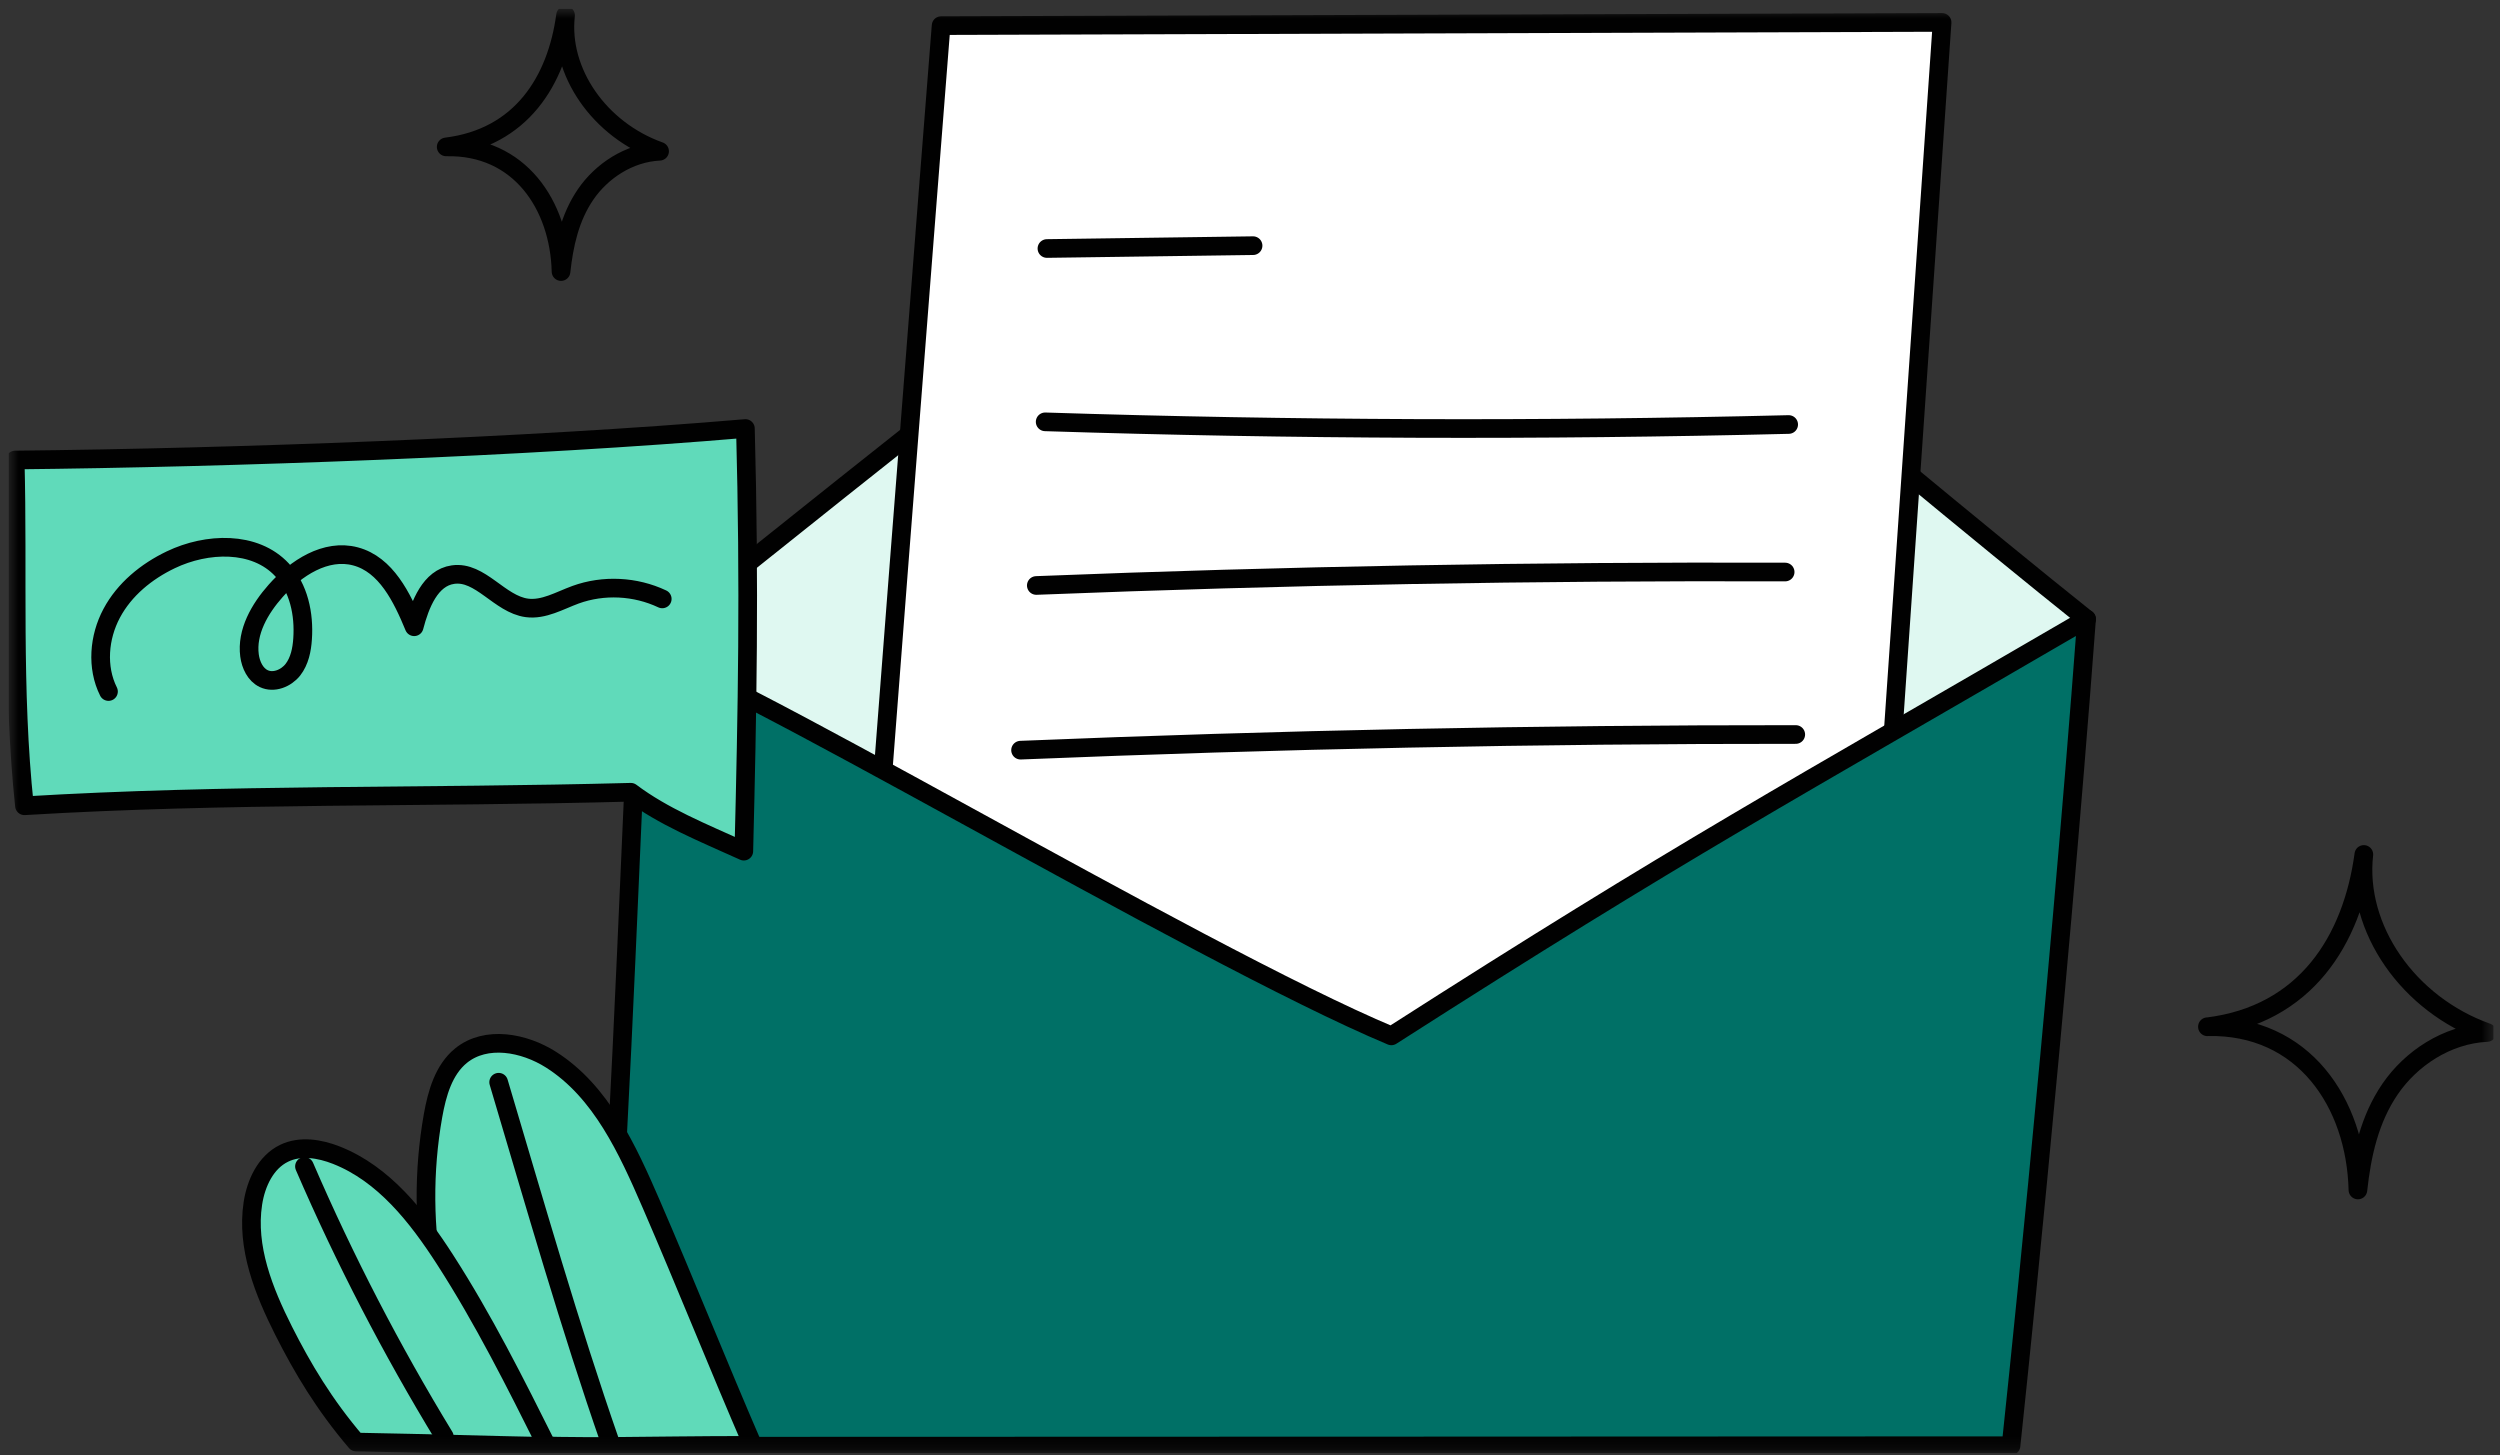 <?xml version="1.0" encoding="UTF-8"?>
<svg xmlns="http://www.w3.org/2000/svg" width="201" height="117" viewBox="0 0 201 117" fill="none">
  <rect x="0" y="0" width="201" height="117" fill="#333333" stroke="none"/>
  <g clip-path="url(#clip0_204_657)">
    <mask id="mask0_204_657" style="mask-type:luminance" maskUnits="userSpaceOnUse" x="0" y="0" width="201" height="117">
      <path d="M200.488 0.701H0.685V116.843H200.488V0.701Z" fill="white"></path>
    </mask>
    <g mask="url(#mask0_204_657)">
      <path d="M35.874 11.811C41.906 11.067 44.758 6.502 45.47 1.237C44.958 5.773 48.187 10.437 53.031 12.161C50.549 12.283 48.358 13.771 47.085 15.631C45.811 17.491 45.342 19.68 45.107 21.833C44.972 16.496 41.778 11.682 35.874 11.811Z" stroke="#010101" stroke-width="1.5" stroke-linecap="round" stroke-linejoin="round"></path>
      <path d="M177.477 82.554C185.373 81.582 189.114 75.601 190.053 68.698C189.384 74.642 193.61 80.752 199.955 83.012C196.704 83.17 193.83 85.123 192.166 87.555C190.501 89.987 189.882 92.856 189.577 95.674C189.406 88.678 185.209 82.376 177.477 82.547V82.554Z" stroke="#010101" stroke-width="1.5" stroke-linecap="round" stroke-linejoin="round"></path>
      <path d="M51.431 52.272C67.272 39.381 112.505 3.813 112.505 3.813C112.505 3.813 151.635 36.913 167.76 49.776C163.471 54.841 158.413 55.62 153.192 59.698C138.674 71.051 124.156 82.397 109.638 93.75C108.735 94.458 107.739 95.202 106.594 95.217C105.875 95.224 105.192 94.945 104.531 94.666C85.51 86.596 67.564 73.948 51.431 52.272Z" fill="#DFF8F1" stroke="#010101" stroke-width="1.5" stroke-linecap="round" stroke-linejoin="round"></path>
      <path d="M68.865 91.411C68.773 89.529 75.665 2.06 75.665 2.06L156.144 1.802L149.942 91.761C149.942 91.761 68.872 90.924 68.865 91.411Z" fill="white" stroke="#010101" stroke-width="1.5" stroke-linecap="round" stroke-linejoin="round"></path>
      <path d="M51.431 52.272C50.321 76.917 49.844 91.618 48.123 116.277C73.951 116.277 161.686 116.234 161.686 116.234C161.686 116.234 165.342 82.147 167.76 49.769C143.547 63.876 135.388 68.218 111.865 83.284C95.988 76.631 56.837 53.066 51.424 52.272H51.431Z" fill="#007066" stroke="#010101" stroke-width="1.5" stroke-linecap="round" stroke-linejoin="round"></path>
      <path d="M84.173 19.98C89.7 19.902 95.22 19.83 100.747 19.751" stroke="#010101" stroke-width="1.5" stroke-linecap="round" stroke-linejoin="round"></path>
      <path d="M84.031 33.916C103.948 34.553 123.886 34.624 143.81 34.13" stroke="#010101" stroke-width="1.5" stroke-linecap="round" stroke-linejoin="round"></path>
      <path d="M83.319 47.072C103.379 46.278 123.452 45.92 143.526 45.991" stroke="#010101" stroke-width="1.5" stroke-linecap="round" stroke-linejoin="round"></path>
      <path d="M82.053 60.313C102.817 59.462 123.601 59.04 144.379 59.054" stroke="#010101" stroke-width="1.5" stroke-linecap="round" stroke-linejoin="round"></path>
      <path d="M59.931 34.452C42.383 35.955 18.561 36.806 1.219 36.985C1.46 46.077 0.97 55.47 1.965 64.784C18.333 63.797 33.975 64.148 50.719 63.697C53.316 65.65 56.41 66.902 59.803 68.433C60.087 56.972 60.273 47.379 59.931 34.452Z" fill="#60DABA" stroke="#010101" stroke-width="1.5" stroke-linecap="round" stroke-linejoin="round"></path>
      <path d="M8.723 55.599C7.748 53.653 7.955 51.228 8.979 49.311C10.003 47.386 11.775 45.941 13.738 45.004C16.626 43.623 20.481 43.466 22.672 45.812C24.023 47.258 24.465 49.375 24.329 51.357C24.273 52.237 24.087 53.152 23.547 53.846C22.999 54.54 22.003 54.941 21.207 54.562C20.524 54.24 20.161 53.453 20.061 52.702C19.812 50.791 20.887 48.946 22.16 47.508C23.789 45.662 26.2 44.103 28.576 44.732C31.037 45.383 32.325 48.03 33.299 50.391C33.769 48.595 34.594 46.456 36.422 46.199C38.613 45.884 40.163 48.581 42.361 48.874C43.713 49.053 44.986 48.288 46.274 47.816C48.521 47 51.082 47.129 53.245 48.152" stroke="#010101" stroke-width="1.5" stroke-linecap="round" stroke-linejoin="round"></path>
      <path d="M60.529 116.213C57.804 109.925 55.087 103.107 52.363 96.819C50.456 92.419 48.337 87.755 44.296 85.194C42.12 83.814 39.075 83.248 37.069 84.872C35.661 86.017 35.134 87.92 34.814 89.708C33.235 98.65 34.949 108.143 40.078 116.113C46.978 116.463 51.431 116.206 60.521 116.206L60.529 116.213Z" fill="#60DAB9" stroke="#010101" stroke-width="1.5" stroke-linecap="round" stroke-linejoin="round"></path>
      <path d="M40.092 87.011C43.009 96.812 45.84 106.72 49.055 115.948" stroke="#010101" stroke-width="1.5" stroke-linecap="round" stroke-linejoin="round"></path>
      <path d="M43.983 116.284C41.429 111.177 38.869 106.062 35.775 101.262C33.548 97.806 30.859 94.38 27.047 92.877C25.702 92.348 24.137 92.09 22.836 92.727C21.363 93.442 20.581 95.124 20.332 96.748C19.791 100.281 21.2 103.808 22.807 106.999C24.329 110.011 26.058 112.922 28.633 115.941C34.857 116.056 39.267 116.199 43.976 116.292L43.983 116.284Z" fill="#60DAB9" stroke="#010101" stroke-width="1.5" stroke-linecap="round" stroke-linejoin="round"></path>
      <path d="M24.479 93.779C27.715 101.276 31.478 108.537 35.725 115.505" stroke="#010101" stroke-width="1.5" stroke-linecap="round" stroke-linejoin="round"></path>
    </g>
  </g>
  <defs>
    <clipPath id="clip0_204_657">
      <rect width="199.803" height="116.142" fill="white" transform="translate(0.685 0.701)"></rect>
    </clipPath>
  </defs>
</svg>
